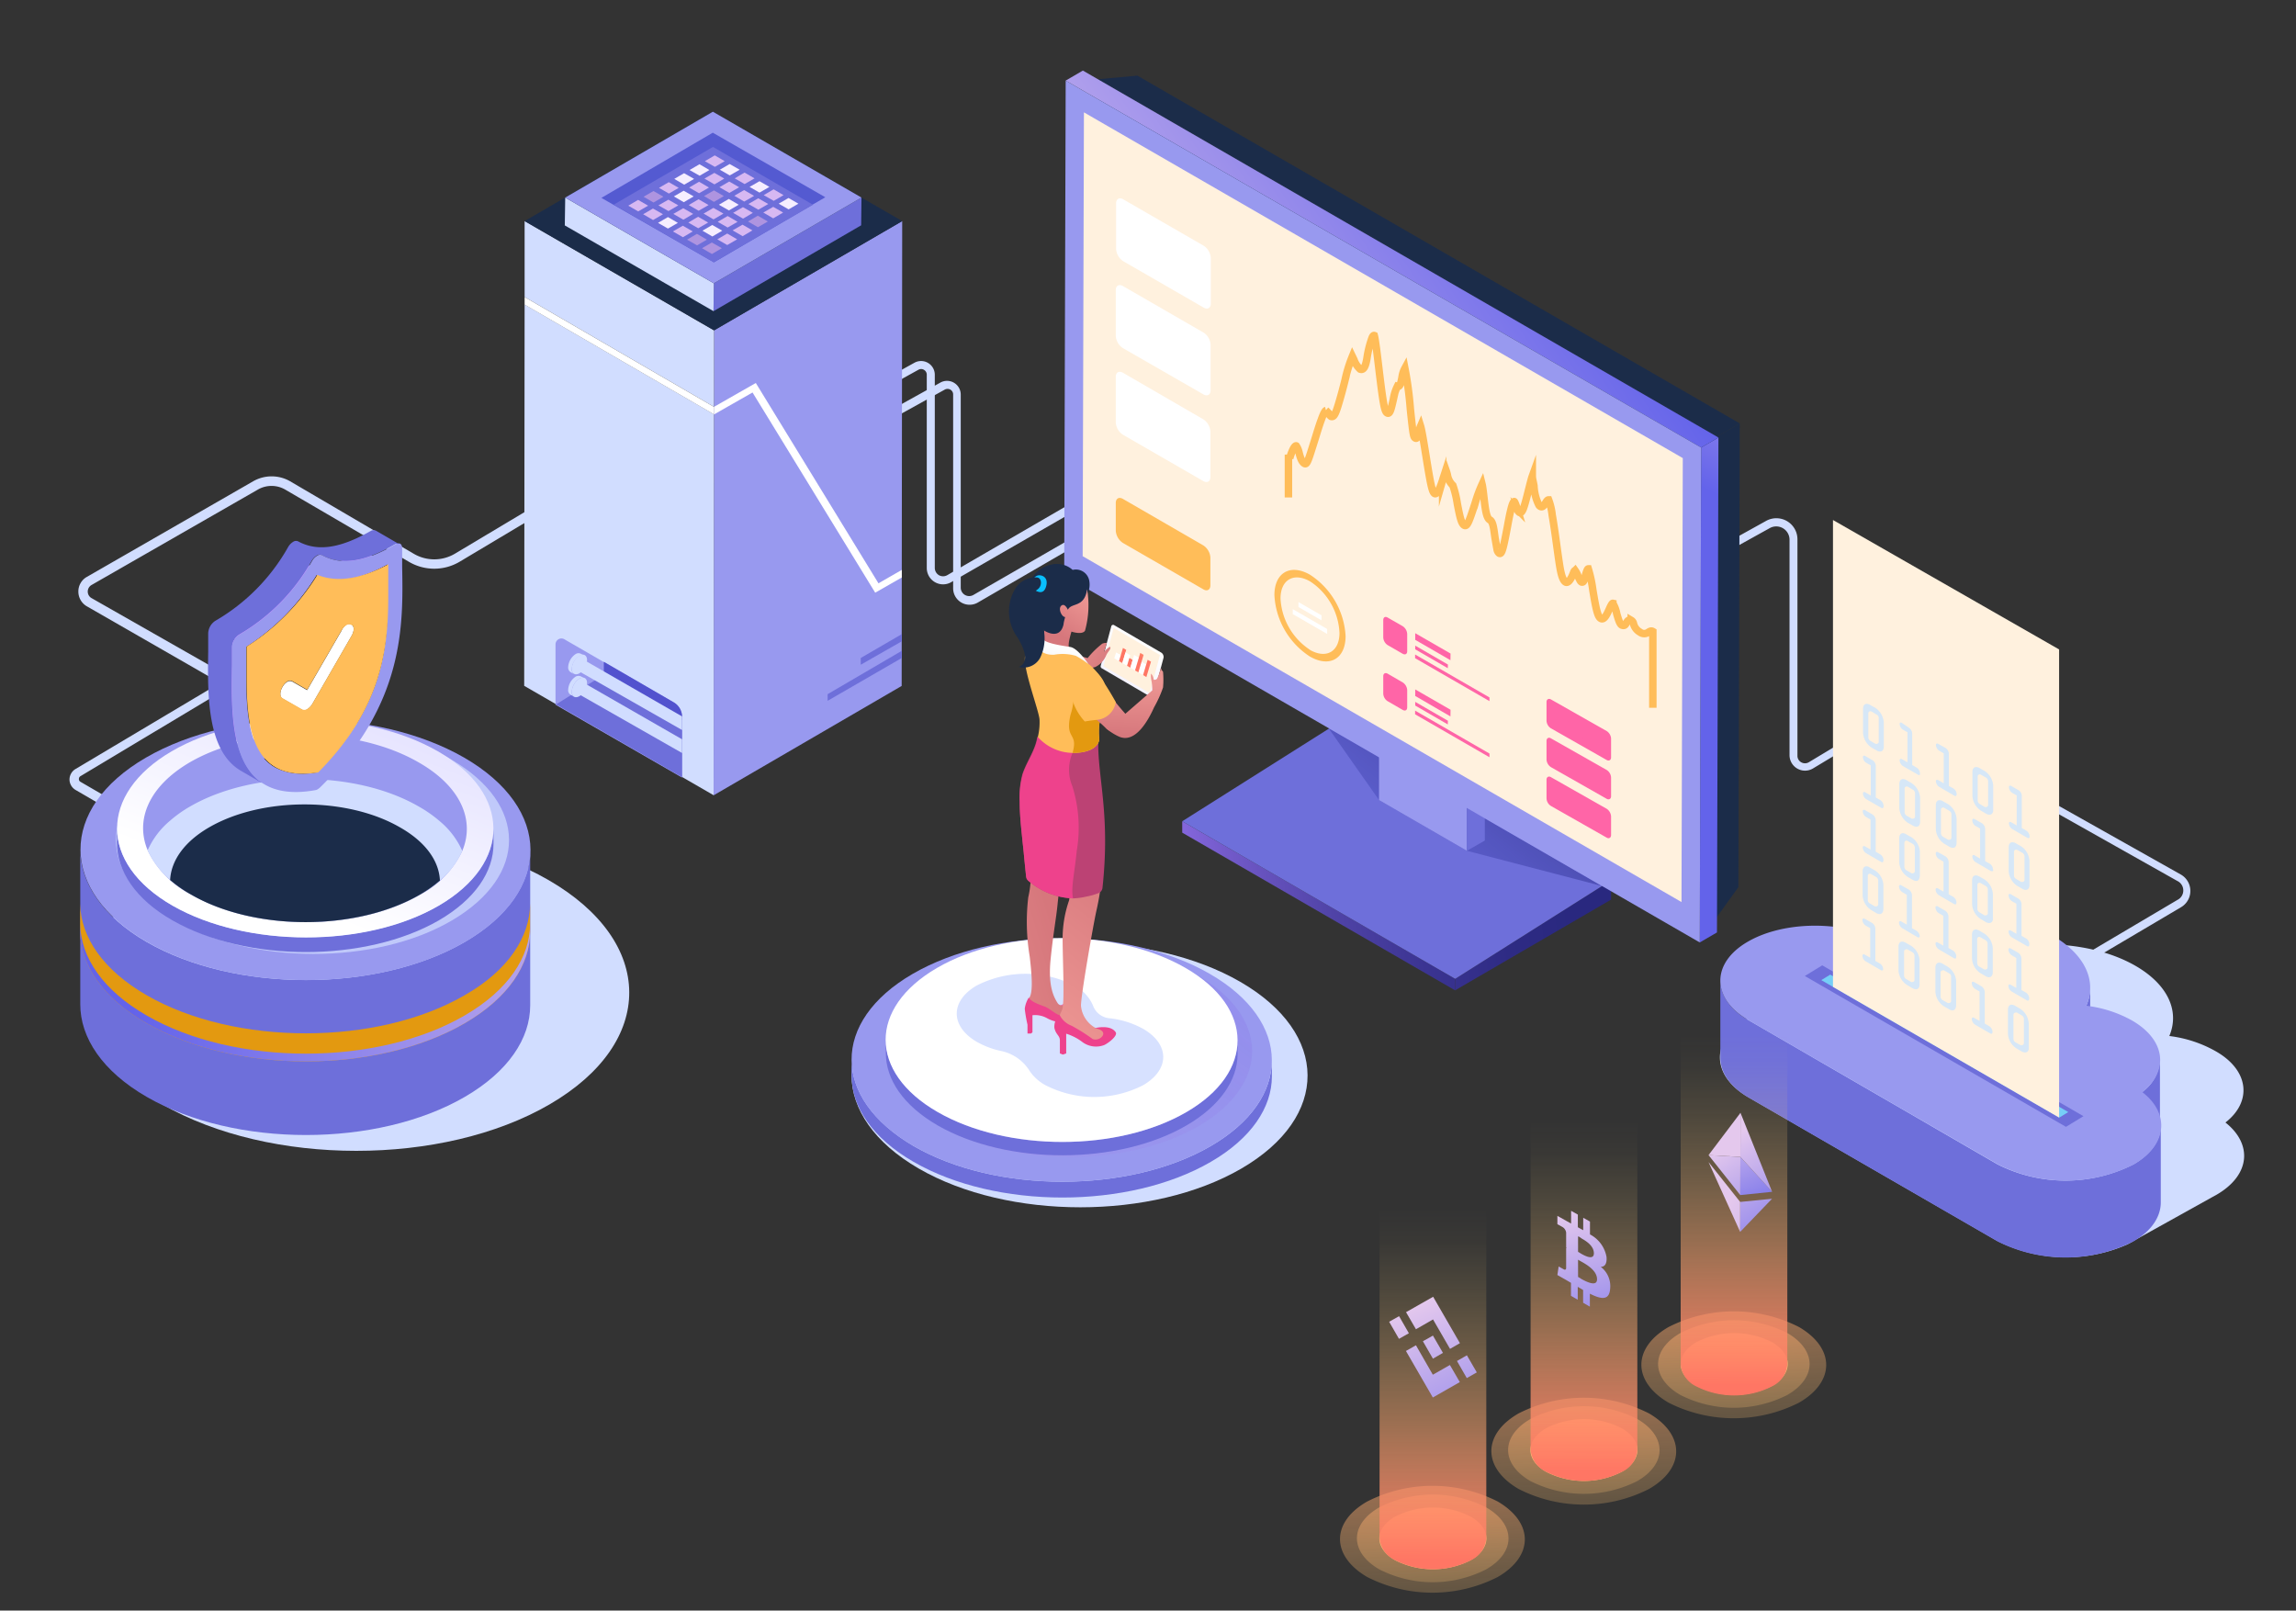 <svg xmlns="http://www.w3.org/2000/svg" xmlns:xlink="http://www.w3.org/1999/xlink" viewBox="0 0 217.69 152.69"><rect x="0" y="0" width="217.69" height="152.69" fill="#333333" stroke="none"/><defs><linearGradient id="linear-gradient" x1="149.66" y1="88.15" x2="107.54" y2="93.22" gradientUnits="userSpaceOnUse"><stop offset="0" stop-color="#29287f"/><stop offset="0.16" stop-color="#2e2b84"/><stop offset="0.35" stop-color="#3b3492"/><stop offset="0.55" stop-color="#5144a8"/><stop offset="0.75" stop-color="#7159c8"/><stop offset="0.96" stop-color="#9874f1"/><stop offset="1" stop-color="#a17afa"/></linearGradient><linearGradient id="linear-gradient-2" x1="149.04" y1="82.99" x2="106.92" y2="88.05" xlink:href="#linear-gradient"/><linearGradient id="linear-gradient-3" x1="148.29" y1="64.49" x2="124" y2="95.7" gradientUnits="userSpaceOnUse"><stop offset="0" stop-color="#0e0b47"/><stop offset="1" stop-color="#4d58ff" stop-opacity="0"/></linearGradient><linearGradient id="linear-gradient-4" x1="182.08" y1="27.8" x2="169.87" y2="50.71" gradientUnits="userSpaceOnUse"><stop offset="0" stop-color="#e4c8ed"/><stop offset="1" stop-color="#6363ea"/></linearGradient><linearGradient id="linear-gradient-5" x1="100.53" y1="46.09" x2="145.28" y2="15.45" xlink:href="#linear-gradient-4"/><linearGradient id="linear-gradient-6" x1="126.08" y1="65.94" x2="56.83" y2="160.13" gradientUnits="userSpaceOnUse"><stop offset="0" stop-color="#7d78eb"/><stop offset="0.03" stop-color="#7f79eb" stop-opacity="0.98"/><stop offset="0.71" stop-color="#b2a1ec" stop-opacity="0.28"/><stop offset="1" stop-color="#c7b1ec" stop-opacity="0"/></linearGradient><linearGradient id="linear-gradient-7" x1="72.87" y1="94.11" x2="12.52" y2="94.11" xlink:href="#linear-gradient-4"/><linearGradient id="linear-gradient-8" x1="38.5" y1="53.87" x2="26.35" y2="85.21" gradientUnits="userSpaceOnUse"><stop offset="0" stop-color="#d3cfff"/><stop offset="1" stop-color="#fff"/></linearGradient><linearGradient id="linear-gradient-9" x1="98.04" y1="74.76" x2="108.82" y2="60.78" xlink:href="#linear-gradient-8"/><linearGradient id="linear-gradient-10" x1="105.06" y1="64.07" x2="100.02" y2="60.46" gradientUnits="userSpaceOnUse"><stop offset="0" stop-color="#d6777c"/><stop offset="1" stop-color="#ec9592"/></linearGradient><linearGradient id="linear-gradient-11" x1="5252.4" y1="85.42" x2="5266.8" y2="89.51" gradientTransform="matrix(-1, 0, 0, 1, 5351.63, 0)" xlink:href="#linear-gradient-10"/><linearGradient id="linear-gradient-12" x1="5244.89" y1="81.64" x2="5254.98" y2="94.9" gradientTransform="matrix(-1, 0, 0, 1, 5351.63, 0)" xlink:href="#linear-gradient-10"/><linearGradient id="linear-gradient-13" x1="101.95" y1="65.66" x2="102.09" y2="65.66" gradientUnits="userSpaceOnUse"><stop offset="0" stop-color="#ff7664"/><stop offset="0.23" stop-color="#ff956b"/><stop offset="0.57" stop-color="#ffbb73"/><stop offset="0.83" stop-color="#ffd278"/><stop offset="1" stop-color="#ffdb7a"/></linearGradient><linearGradient id="linear-gradient-14" x1="5252.25" y1="59.46" x2="5249.94" y2="55.91" gradientTransform="matrix(-1, 0, 0, 1, 5351.63, 0)" xlink:href="#linear-gradient-10"/><linearGradient id="linear-gradient-15" x1="5251.38" y1="64.01" x2="5250.71" y2="61.26" gradientTransform="matrix(-1, 0, 0, 1, 5351.63, 0)" gradientUnits="userSpaceOnUse"><stop offset="0" stop-color="#dededf"/><stop offset="0.28" stop-color="#ededed"/><stop offset="0.66" stop-color="#fafafa"/><stop offset="1" stop-color="#fff"/></linearGradient><linearGradient id="linear-gradient-16" x1="104.11" y1="69.65" x2="104.46" y2="64.36" xlink:href="#linear-gradient-10"/><linearGradient id="linear-gradient-17" x1="107.42" y1="69.87" x2="107.76" y2="64.58" xlink:href="#linear-gradient-10"/><linearGradient id="linear-gradient-18" x1="168.61" y1="1376.44" x2="168.61" y2="1373.98" gradientTransform="matrix(0.87, 0.51, -0.29, 0.98, 360.68, -1372.83)" xlink:href="#linear-gradient-13"/><linearGradient id="linear-gradient-19" x1="169.49" y1="1376.13" x2="169.49" y2="1374.68" gradientTransform="matrix(0.87, 0.51, -0.29, 0.98, 360.68, -1372.83)" xlink:href="#linear-gradient-13"/><linearGradient id="linear-gradient-20" x1="171.24" y1="1376.56" x2="171.24" y2="1373.7" gradientTransform="matrix(0.87, 0.51, -0.29, 0.98, 360.68, -1372.83)" xlink:href="#linear-gradient-13"/><linearGradient id="linear-gradient-21" x1="170.36" y1="1376.68" x2="170.36" y2="1373.42" gradientTransform="matrix(0.87, 0.51, -0.29, 0.98, 360.68, -1372.83)" xlink:href="#linear-gradient-13"/><linearGradient id="linear-gradient-22" x1="134.97" y1="124.76" x2="136.68" y2="165.35" gradientUnits="userSpaceOnUse"><stop offset="0" stop-color="#ff7664"/><stop offset="0.19" stop-color="#ff8f6a" stop-opacity="0.75"/><stop offset="0.41" stop-color="#ffaa6f" stop-opacity="0.49"/><stop offset="0.6" stop-color="#ffbf74" stop-opacity="0.28"/><stop offset="0.77" stop-color="#ffce77" stop-opacity="0.13"/><stop offset="0.91" stop-color="#ffd879" stop-opacity="0.03"/><stop offset="1" stop-color="#ffdb7a" stop-opacity="0"/></linearGradient><linearGradient id="linear-gradient-23" x1="135.13" y1="128.5" x2="136.53" y2="161.77" xlink:href="#linear-gradient-22"/><linearGradient id="linear-gradient-24" x1="136.44" y1="132.32" x2="135.41" y2="156.37" xlink:href="#linear-gradient-13"/><linearGradient id="linear-gradient-25" x1="135.86" y1="147.81" x2="135.86" y2="114.66" xlink:href="#linear-gradient-22"/><linearGradient id="linear-gradient-26" x1="132.08" y1="124.63" x2="141.39" y2="144.7" xlink:href="#linear-gradient-4"/><linearGradient id="linear-gradient-27" x1="134.02" y1="123.73" x2="143.33" y2="143.8" xlink:href="#linear-gradient-4"/><linearGradient id="linear-gradient-28" x1="133.31" y1="124.06" x2="142.62" y2="144.13" xlink:href="#linear-gradient-4"/><linearGradient id="linear-gradient-29" x1="135.95" y1="122.84" x2="145.26" y2="142.9" xlink:href="#linear-gradient-4"/><linearGradient id="linear-gradient-30" x1="134.72" y1="123.41" x2="144.03" y2="143.47" xlink:href="#linear-gradient-4"/><linearGradient id="linear-gradient-31" x1="163.51" y1="108.23" x2="165.23" y2="148.81" xlink:href="#linear-gradient-22"/><linearGradient id="linear-gradient-32" x1="163.67" y1="111.96" x2="165.08" y2="145.23" xlink:href="#linear-gradient-22"/><linearGradient id="linear-gradient-33" x1="164.98" y1="115.78" x2="163.95" y2="139.84" xlink:href="#linear-gradient-13"/><linearGradient id="linear-gradient-34" x1="164.4" y1="131.27" x2="164.4" y2="98.13" xlink:href="#linear-gradient-22"/><linearGradient id="linear-gradient-35" x1="166.61" y1="109.12" x2="187.28" y2="119.88" xlink:href="#linear-gradient-4"/><linearGradient id="linear-gradient-36" x1="163.21" y1="105.65" x2="168.05" y2="116.65" xlink:href="#linear-gradient-4"/><linearGradient id="linear-gradient-37" x1="164.91" y1="107.44" x2="173.16" y2="120.01" xlink:href="#linear-gradient-4"/><linearGradient id="linear-gradient-38" x1="162.94" y1="108.74" x2="171.19" y2="121.31" xlink:href="#linear-gradient-4"/><linearGradient id="linear-gradient-39" x1="162.46" y1="109.06" x2="170.7" y2="121.62" xlink:href="#linear-gradient-4"/><linearGradient id="linear-gradient-40" x1="164.16" y1="113.83" x2="184.83" y2="124.59" xlink:href="#linear-gradient-4"/><linearGradient id="linear-gradient-41" x1="149.29" y1="116.39" x2="151" y2="156.97" xlink:href="#linear-gradient-22"/><linearGradient id="linear-gradient-42" x1="149.45" y1="120.12" x2="150.86" y2="153.39" xlink:href="#linear-gradient-22"/><linearGradient id="linear-gradient-43" x1="150.76" y1="123.94" x2="149.73" y2="148" xlink:href="#linear-gradient-13"/><linearGradient id="linear-gradient-44" x1="150.18" y1="139.43" x2="150.18" y2="106.28" xlink:href="#linear-gradient-22"/><linearGradient id="linear-gradient-45" x1="148.51" y1="114.78" x2="153.57" y2="132.32" xlink:href="#linear-gradient-4"/></defs><g style="isolation:isolate"><g id="Layer_1" data-name="Layer 1"><path d="M10.79,77l-3.61-2.1a1.16,1.16,0,0,1-.59-1,1.17,1.17,0,0,1,.58-1l13.25-7.89a.29.29,0,0,0,.15-.27.29.29,0,0,0-.15-.26L8.25,57.49a1.61,1.61,0,0,1-.82-1.4,1.58,1.58,0,0,1,.81-1.4L24,45.63a3.52,3.52,0,0,1,3.51,0l11.72,6.87a3.84,3.84,0,0,0,3.89,0l16.42-9.81.46.76L43.57,53.26a4.72,4.72,0,0,1-4.8,0L27.05,46.42a2.59,2.59,0,0,0-2.61,0L8.68,55.46a.72.72,0,0,0-.36.63.71.71,0,0,0,.37.62l12.17,6.93a1.2,1.2,0,0,1,.6,1,1.17,1.17,0,0,1-.58,1L7.62,73.59a.3.3,0,0,0-.14.26.29.29,0,0,0,.15.27l3.6,2.09Z" style="fill:#d1ddff"/><path d="M211,106.42c2.57-2,2.25-5-1-6.8a11.82,11.82,0,0,0-4.32-1.4c1-2.37-.14-4.88-3.2-6.65-4.73-2.73-12.39-2.73-17.18.05-3.54-1.45-8.57-1.31-11.73.53a4.9,4.9,0,0,0-2.5,2.94,12.44,12.44,0,0,0-5.4,1.48c-3.53,2.05-3.44,5.42.11,7.46l23.57,13.61a14.46,14.46,0,0,0,12.3.36h0l0,0c.19-.09.37-.19.55-.29l.29-.18,7.3-4.06h0l.33-.18C213.38,111.42,213.59,108.47,211,106.42Z" style="fill:#d1ddff"/><path d="M129.62,61,106.34,47.25a2.34,2.34,0,0,0-2.36,0L90.19,55.19a1.54,1.54,0,0,1-1.55,0,1.55,1.55,0,0,1-.77-1.35V35.53a.53.53,0,0,0-.27-.47.51.51,0,0,0-.53,0L81.9,37.92l-.37-.67,5.17-2.86a1.3,1.3,0,0,1,1.93,1.14V53.84a.81.81,0,0,0,.39.69.8.8,0,0,0,.79,0l13.79-8a3.1,3.1,0,0,1,3.13,0L130,60.35Z" style="fill:#d1ddff"/><path d="M132.13,62.88,108.85,49.13a2.34,2.34,0,0,0-2.36,0l-13.79,8a1.56,1.56,0,0,1-2.33-1.35V37.41a.52.52,0,0,0-.26-.47.55.55,0,0,0-.54,0l-5.16,2.86L84,39.13l5.16-2.86a1.3,1.3,0,0,1,1.93,1.14V55.72a.8.8,0,0,0,1.19.69l13.79-7.95a3.08,3.08,0,0,1,3.12,0l23.29,13.75Z" style="fill:#d1ddff"/><g style="isolation:isolate"><polygon points="85.54 20.96 85.5 53.72 85.5 54.75 85.49 65.03 67.66 75.4 67.69 39.29 67.69 38.26 67.7 31.32 85.54 20.96" style="fill:#9899ef"/><polygon points="67.48 39.15 67.69 39.28 67.66 75.39 49.7 65.02 49.74 28.87 67.48 39.15" style="fill:#d1ddff"/><polygon points="67.7 31.32 67.69 38.57 49.74 28.16 49.74 20.96 67.7 31.32" style="fill:#d1ddff"/><polygon points="85.54 20.96 67.7 31.32 49.74 20.96 67.58 10.59 85.54 20.96" style="fill:#1b2c49"/></g><g style="isolation:isolate"><polygon points="81.68 18.73 81.65 21.36 67.65 29.5 67.68 26.86 81.68 18.73" style="fill:#6e6fda"/><polygon points="67.68 26.86 67.65 29.5 53.55 21.37 53.59 18.73 67.68 26.86" style="fill:#d1ddff"/><polygon points="81.68 18.73 67.68 26.86 53.59 18.73 67.59 10.59 81.68 18.73" style="fill:#9899ef"/></g><polygon points="67.69 38.57 67.69 39.29 67.48 39.16 49.74 28.88 49.74 28.16 67.69 38.57" style="fill:#fff"/><polygon points="85.5 54.03 85.5 54.75 82.98 56.19 71.35 37.21 67.7 39.29 67.69 39.29 67.69 38.57 67.7 38.57 71.66 36.31 83.29 55.3 85.5 54.03" style="fill:#fff"/><path d="M64.67,68v5.72l-12-6.91V61.08a.56.56,0,0,1,.83-.48l3.7,2.14,6.61,3.83A1.59,1.59,0,0,1,64.67,68Z" style="fill:#9899ef"/><polygon points="64.67 68.23 64.67 73.68 52.72 66.78 57.25 63.97 64.67 68.23" style="fill:#6e6fda"/><path d="M64.67,68v.27L57.25,64V62.74l6.61,3.83A1.59,1.59,0,0,1,64.67,68Z" style="fill:#5252ce"/><g style="isolation:isolate"><path d="M54.59,64.14a.55.55,0,0,1,.52,0l.34.2a.5.5,0,0,0-.52,0,1.59,1.59,0,0,0-.72,1.25.49.49,0,0,0,.21.46l-.34-.2a.49.49,0,0,1-.21-.46A1.59,1.59,0,0,1,54.59,64.14Z" style="fill:#d1ddff"/><path d="M54.93,64.34a1.59,1.59,0,0,0-.72,1.25c0,.46.33.64.73.41a1.59,1.59,0,0,0,.72-1.25C55.66,64.29,55.33,64.11,54.93,64.34Z" style="fill:#d1ddff"/></g><path d="M54.93,64.69a.93.93,0,0,0-.41.72c0,.26.19.37.42.24a.92.92,0,0,0,.41-.72C55.35,64.67,55.16,64.56,54.93,64.69Z" style="fill:#d1ddff"/><polygon points="64.67 70.09 64.67 71.39 54.63 65.67 55.25 64.68 64.67 70.09" style="fill:#d1ddff"/><g style="isolation:isolate"><path d="M54.59,62a.5.5,0,0,1,.52,0l.34.19a.55.55,0,0,0-.52,0,1.59,1.59,0,0,0-.72,1.25.52.52,0,0,0,.21.47l-.34-.2a.52.52,0,0,1-.21-.47A1.59,1.59,0,0,1,54.59,62Z" style="fill:#d1ddff"/><path d="M54.93,62.16a1.59,1.59,0,0,0-.72,1.25c0,.46.33.65.73.42a1.61,1.61,0,0,0,.72-1.25C55.66,62.12,55.33,61.93,54.93,62.16Z" style="fill:#d1ddff"/></g><path d="M54.93,62.52a.9.9,0,0,0-.41.71c0,.27.19.37.42.24a.9.9,0,0,0,.41-.71C55.35,62.49,55.16,62.39,54.93,62.52Z" style="fill:#d1ddff"/><polygon points="64.67 67.92 64.67 69.21 54.63 63.49 55.25 62.5 64.67 67.92" style="fill:#d1ddff"/><polygon points="85.5 61.7 78.47 65.81 78.47 66.44 85.5 62.38 85.5 61.7" style="fill:#6e6fda"/><polygon points="85.5 60.12 81.61 62.38 81.61 63.02 85.5 60.8 85.5 60.12" style="fill:#6e6fda"/><polygon points="78.25 18.7 77.08 19.38 67.69 24.87 58.19 19.43 57.02 18.76 67.58 12.58 78.25 18.7" style="fill:#545ad1"/><polygon points="77.08 19.41 67.67 24.87 58.19 19.4 67.6 13.93 77.08 19.41" style="fill:#6e6fda"/><g style="mix-blend-mode:screen"><g style="isolation:isolate"><polygon points="64.35 17.81 63.42 18.35 62.48 17.81 63.41 17.27 64.35 17.81" style="fill:#d7b8f2"/><polygon points="65.77 18.62 64.83 19.17 63.89 18.62 64.82 18.08 65.77 18.62" style="fill:#f6eeff"/><polygon points="62.9 18.65 61.96 19.2 61.02 18.65 61.96 18.11 62.9 18.65" style="fill:#ae94e0"/><polygon points="64.31 19.47 63.38 20.01 62.43 19.47 63.37 18.93 64.31 19.47" style="fill:#d7b8f2"/><polygon points="61.45 19.5 60.51 20.04 59.57 19.5 60.5 18.95 61.45 19.5" style="fill:#d7b8f2"/><polygon points="62.86 20.31 61.92 20.86 60.98 20.31 61.91 19.77 62.86 20.31" style="fill:#d7b8f2"/></g><polygon points="67.18 19.44 66.24 19.98 65.3 19.44 66.23 18.89 67.18 19.44" style="fill:#d7b8f2"/><g style="isolation:isolate"><polygon points="71.54 16.91 70.6 17.45 69.66 16.91 70.59 16.36 71.54 16.91" style="fill:#d7b8f2"/><polygon points="72.95 17.72 72.01 18.26 71.07 17.72 72.01 17.18 72.95 17.72" style="fill:#f6eeff"/><polygon points="70.08 17.75 69.15 18.29 68.21 17.75 69.14 17.21 70.08 17.75" style="fill:#d7b8f2"/><polygon points="74.29 18.5 73.36 19.04 72.41 18.5 73.35 17.95 74.29 18.5" style="fill:#d7b8f2"/><polygon points="71.5 18.57 70.56 19.11 69.62 18.56 70.55 18.02 71.5 18.57" style="fill:#d7b8f2"/><polygon points="75.7 19.31 74.77 19.85 73.83 19.31 74.76 18.77 75.7 19.31" style="fill:#f6eeff"/><polygon points="72.84 19.34 71.9 19.88 70.96 19.34 71.89 18.8 72.84 19.34" style="fill:#d7b8f2"/><polygon points="70.04 19.41 69.11 19.95 68.16 19.41 69.1 18.86 70.04 19.41" style="fill:#f6eeff"/><polygon points="74.25 20.15 73.31 20.7 72.37 20.15 73.31 19.61 74.25 20.15" style="fill:#d7b8f2"/><polygon points="71.38 20.18 70.45 20.73 69.51 20.18 70.44 19.64 71.38 20.18" style="fill:#d7b8f2"/><polygon points="68.59 20.25 67.65 20.8 66.71 20.25 67.64 19.71 68.59 20.25" style="fill:#d7b8f2"/><polygon points="72.8 21 71.86 21.54 70.92 21 71.85 20.45 72.8 21" style="fill:#ae94e0"/><polygon points="69.93 21.03 68.99 21.57 68.05 21.03 68.99 20.48 69.93 21.03" style="fill:#d7b8f2"/><polygon points="71.34 21.84 70.41 22.39 69.46 21.84 70.4 21.3 71.34 21.84" style="fill:#d7b8f2"/></g><polygon points="70.13 16.09 69.19 16.63 68.25 16.09 69.18 15.55 70.13 16.09" style="fill:#f6eeff"/><polygon points="68.67 16.93 67.74 17.48 66.79 16.93 67.73 16.39 68.67 16.93" style="fill:#d7b8f2"/><polygon points="68.63 18.59 67.69 19.14 66.75 18.59 67.69 18.05 68.63 18.59" style="fill:#ae94e0"/><polygon points="67.22 17.78 66.28 18.32 65.34 17.78 66.28 17.23 67.22 17.78" style="fill:#d7b8f2"/><polygon points="65.81 16.96 64.87 17.51 63.93 16.96 64.86 16.42 65.81 16.96" style="fill:#f6eeff"/><polygon points="67.26 16.12 66.33 16.66 65.38 16.12 66.32 15.57 67.26 16.12" style="fill:#f6eeff"/><polygon points="68.71 15.28 67.78 15.82 66.83 15.28 67.77 14.73 68.71 15.28" style="fill:#d7b8f2"/><polygon points="65.68 21.94 64.75 22.49 63.8 21.94 64.74 21.4 65.68 21.94" style="fill:#d7b8f2"/><polygon points="64.27 21.13 63.33 21.67 62.39 21.13 63.33 20.58 64.27 21.13" style="fill:#f6eeff"/><polygon points="68.44 23.53 67.5 24.08 66.56 23.53 67.49 22.99 68.44 23.53" style="fill:#ae94e0"/><polygon points="67.02 22.72 66.09 23.26 65.14 22.72 66.08 22.17 67.02 22.72" style="fill:#ae94e0"/><polygon points="69.89 22.69 68.95 23.23 68.01 22.69 68.95 22.14 69.89 22.69" style="fill:#d7b8f2"/><polygon points="68.48 21.87 67.54 22.42 66.6 21.87 67.53 21.33 68.48 21.87" style="fill:#f6eeff"/><polygon points="67.14 21.1 66.2 21.64 65.26 21.1 66.19 20.55 67.14 21.1" style="fill:#d7b8f2"/><polygon points="65.72 20.28 64.79 20.83 63.84 20.28 64.78 19.74 65.72 20.28" style="fill:#d7b8f2"/></g><path d="M187.88,97.18l-.38-.66,18.94-11.2a1,1,0,0,0,0-1.8L180.66,69a2.36,2.36,0,0,0-2.37,0l-6.39,3.85a1.47,1.47,0,0,1-2.23-1.26V51.18a1.26,1.26,0,0,0-1.88-1.11l-10.13,5.62-.37-.67,10.13-5.62a2,2,0,0,1,3,1.78V71.65a.7.7,0,0,0,.36.62.72.72,0,0,0,.71,0l6.39-3.85a3.1,3.1,0,0,1,3.13,0l25.76,14.49a1.79,1.79,0,0,1,0,3.11Z" style="fill:#d1ddff"/><g style="isolation:isolate"><polygon points="152.75 83.46 152.75 85.29 137.96 93.89 137.97 92.8 152.75 83.46" style="fill:url(#linear-gradient)"/><polygon points="137.97 92.8 137.96 93.89 112.09 78.94 112.09 77.86 137.97 92.8" style="fill:url(#linear-gradient-2)"/><polygon points="152.75 83.46 137.97 92.8 112.09 77.86 126.88 68.52 152.75 83.46" style="fill:#6e6fda"/></g><polygon points="151.89 84 139.08 80.66 130.75 75.85 125.96 69.03 151.89 84" style="mix-blend-mode:multiply;opacity:0.63;fill:url(#linear-gradient-3)"/><polygon points="127.95 58.37 130.75 67.87 139.08 72.68 136.21 63.08 127.95 58.37" style="fill:#c55f70"/><polygon points="139.08 80.66 130.75 75.85 130.75 67.87 139.08 72.68 139.08 80.66" style="fill:#9899ef"/><polygon points="139.08 80.66 140.78 79.69 140.78 72.98 138.41 63.35 136.21 63.08 139.08 72.68 139.08 80.66" style="fill:#6e6fda"/><g style="isolation:isolate"><polygon points="162.8 41.39 164.95 40.14 164.82 84.11 162.67 87.09 162.8 41.39" style="fill:#1b2c49"/><polygon points="104.12 7.51 107.84 7.17 164.95 40.14 162.8 41.39 104.12 7.51" style="fill:#1b2c49"/><polygon points="162.8 41.39 162.67 87.09 103.99 53.21 104.12 7.51 162.8 41.39" style="fill:#1b2c49"/></g><g style="isolation:isolate"><polygon points="161.29 42.43 162.93 41.48 162.79 88.4 161.16 89.35 161.29 42.43" style="fill:url(#linear-gradient-4)"/><polygon points="101.04 7.64 102.67 6.69 162.93 41.48 161.29 42.43 101.04 7.64" style="fill:url(#linear-gradient-5)"/><polygon points="161.29 42.43 161.16 89.35 100.9 54.56 101.04 7.64 161.29 42.43" style="fill:#9899ef"/><polygon points="159.55 43.43 159.43 84.48 159.43 85.52 102.65 52.73 102.77 10.65 103.65 11.16 159.55 43.43" style="fill:#fff1de"/></g><g style="isolation:isolate"><path d="M122.16,47.16V43.45c.06,0,.11,0,.12,0a5.27,5.27,0,0,1,.24-.68c.24-.57.38-.5.38-.5a1.83,1.83,0,0,1,.27.66c.11.41.23.83.49,1s.36-.21,1-2.24c.21-.68.42-1.38.62-1.91.27-.76.4-.85.44-.86a.78.78,0,0,1,.23.27.89.89,0,0,0,.25.29c.25.07.4-.12.74-1.28.22-.73.42-1.49.59-2.17a13.16,13.16,0,0,1,.69-2.24l.15.31a2.2,2.2,0,0,0,.59.9c.32.11.5-.21.64-1a9.68,9.68,0,0,1,.5-2c.08-.18.15-.21.2-.19.1.35.28,1.81.42,3,.42,3.51.55,4.2.8,4.34s.36-.27.59-1.3a4.16,4.16,0,0,1,.38-1.22c.25.08.34-.34.44-.87a2.41,2.41,0,0,1,.27-.84,33.76,33.76,0,0,1,.52,3.86c.26,2.49.3,2.65.47,2.75s.25-.16.34-.57a2.4,2.4,0,0,1,.16-.55c.12.39.33,1.68.5,2.74.42,2.61.57,3.4.79,3.61s.5-.32.8-1.25a6.77,6.77,0,0,1,.33-.9,4,4,0,0,1,.12.41,1.78,1.78,0,0,0,.52,1,9.55,9.55,0,0,1,.42,1.72c.24,1.25.38,1.9.66,2.06s.47-.36,1.06-2.19a12.43,12.43,0,0,1,.63-1.69c.06.24.12.77.17,1.19.14,1.22.24,2,.57,2.18s.38,1,.5,1.77c.06.32.11.65.18,1a.57.57,0,0,0,.2.39c.24.13.37-.31.8-2.61.1-.55.2-1.07.29-1.43.2-.87.33-.86.34-.86s.1.1.29.73a.54.54,0,0,0,.2.3c.27.13.44-.4.88-2.18.12-.47.25-1,.34-1.25,0,.22.11.61.16.91a4.52,4.52,0,0,0,.47,1.83.36.36,0,0,0,.13.12c.22.12.36-.11.48-.3s.2-.32.31-.32a6,6,0,0,1,.34,1.45c.14.8.28,1.78.41,2.73s.23,1.67.33,2.26c.14.79.3,1.21.52,1.35s.51-.21.76-.88c.08-.23.15-.21.15-.21a2.23,2.23,0,0,1,.28.54,3.94,3.94,0,0,0,.2.41.36.36,0,0,0,.13.14c.19.06.25-.14.35-.55a4.53,4.53,0,0,1,.17-.55c.06-.13.1-.15.12-.15a12.43,12.43,0,0,1,.43,2c.29,1.75.45,2.53.75,2.7s.54-.29.77-.79c.11-.25.29-.66.38-.64a3.06,3.06,0,0,1,.37,1c.16.53.29,1,.5,1.07s.3,0,.41-.21.27-.36.46-.25a.46.46,0,0,1,.22.33,1.27,1.27,0,0,0,.61.79.66.66,0,0,0,.81,0c.15-.09.26-.15.41-.06V67.1" style="fill:none;stroke:#ffbd59;stroke-miterlimit:10;stroke-width:0.709px"/></g><g style="mix-blend-mode:screen"><path d="M114.11,31.53a1.47,1.47,0,0,1,.67,1.16V37c0,.43-.31.6-.68.39L106.46,33a1.49,1.49,0,0,1-.67-1.16V27.51c0-.43.3-.6.68-.39Z" style="fill:#fff"/><path d="M114.13,23.3a1.5,1.5,0,0,1,.67,1.17v4.31c0,.42-.31.6-.68.38l-7.63-4.4a1.5,1.5,0,0,1-.67-1.17V19.28c0-.42.31-.6.68-.38Z" style="fill:#fff"/><path d="M114.08,39.75a1.47,1.47,0,0,1,.68,1.16l0,4.31c0,.43-.3.6-.67.39l-7.63-4.4a1.5,1.5,0,0,1-.67-1.17V35.73c0-.43.3-.6.68-.39Z" style="fill:#fff"/></g><path d="M114.08,51.7a1.49,1.49,0,0,1,.68,1.17l0,2.62c0,.42-.3.6-.67.38l-7.63-4.4a1.5,1.5,0,0,1-.67-1.17V47.69c0-.43.3-.61.68-.39Z" style="fill:#ffbd59"/><g style="isolation:isolate"><path d="M124.21,54.49c-1.86-1.07-3.38-.21-3.38,1.93a7.39,7.39,0,0,0,3.36,5.82c1.87,1.08,3.38.22,3.39-1.92A7.42,7.42,0,0,0,124.21,54.49Zm0,7.12a6.19,6.19,0,0,1-2.8-4.87c0-1.79,1.27-2.51,2.82-1.61A6.17,6.17,0,0,1,127,60C127,61.78,125.75,62.5,124.19,61.61Z" style="fill:#ffbd59"/><polygon points="125.83 59.63 125.83 60.1 122.57 58.22 122.57 57.75 125.83 59.63" style="fill:#fff"/><polygon points="125.3 58.34 125.29 58.81 123.11 57.55 123.11 57.08 125.3 58.34" style="fill:#fff"/></g><g style="isolation:isolate"><polygon points="137.28 63 137.27 63.35 134.18 61.56 134.18 61.21 137.28 63" style="fill:#ff65a7"/><polygon points="137.53 61.96 137.52 62.59 134.18 60.66 134.18 60.03 137.53 61.96" style="fill:#ff65a7"/><polygon points="141.22 66.12 141.22 66.47 134.17 62.4 134.17 62.05 141.22 66.12" style="fill:#ff65a7"/></g><polygon points="141.22 71.44 141.22 71.79 134.17 67.72 134.17 67.37 141.22 71.44" style="fill:#ff65a7"/><polygon points="137.28 68.33 137.27 68.68 134.18 66.89 134.18 66.54 137.28 68.33" style="fill:#ff65a7"/><polygon points="137.53 67.29 137.52 67.92 134.18 65.98 134.18 65.36 137.53 67.29" style="fill:#ff65a7"/><path d="M133,59.37a.94.94,0,0,1,.42.73v1.64c0,.27-.19.37-.43.24l-1.42-.82a.92.92,0,0,1-.42-.73V58.79c0-.27.19-.38.42-.24Z" style="fill:#ff65a7"/><path d="M133,64.7a.93.93,0,0,1,.42.72v1.64c0,.27-.19.38-.43.24l-1.42-.82a.9.9,0,0,1-.42-.73V64.11c0-.26.19-.37.42-.24Z" style="fill:#ff65a7"/><path d="M152.34,69.31l-5.29-3c-.23-.13-.42,0-.42.24v1.77a.9.9,0,0,0,.42.73l5.28,3c.23.13.42,0,.42-.24V70A.92.92,0,0,0,152.34,69.31Z" style="fill:#ff65a7;mix-blend-mode:multiply"/><polygon points="149.98 68.8 149.98 69.13 147.39 67.64 147.39 67.31 149.98 68.8" style="fill:#ff65a7"/><polygon points="151.86 70.65 151.86 70.98 147.39 68.4 147.39 68.07 151.86 70.65" style="fill:#ff65a7"/><path d="M152.34,73,147.05,70c-.23-.14-.42,0-.42.24V72a.92.92,0,0,0,.42.73l5.28,3c.23.13.42,0,.42-.24V73.73A.9.9,0,0,0,152.34,73Z" style="fill:#ff65a7;mix-blend-mode:multiply"/><polygon points="149.98 72.5 149.98 72.83 147.39 71.33 147.39 71 149.98 72.5" style="fill:#ff65a7"/><polygon points="151.86 74.35 151.86 74.67 147.39 72.09 147.39 71.77 151.86 74.35" style="fill:#ff65a7"/><path d="M152.34,76.68l-5.29-3c-.23-.14-.42,0-.42.23v1.78a.89.89,0,0,0,.42.72l5.28,3c.23.14.42,0,.42-.24V77.41A.93.93,0,0,0,152.34,76.68Z" style="fill:#ff65a7;mix-blend-mode:multiply"/><polygon points="149.98 76.18 149.98 76.51 147.39 75.01 147.39 74.68 149.98 76.18" style="fill:#ff65a7"/><polygon points="151.86 78.03 151.86 78.35 147.39 75.77 147.39 75.44 151.86 78.03" style="fill:#ff65a7"/><g style="isolation:isolate"><path d="M198.18,93.66a4.48,4.48,0,0,1-.37,1.69v5.33a4.25,4.25,0,0,0,.36-1.69Z" style="fill:#6e6fda"/><path d="M204.79,105.82l0-5.34a4,4,0,0,1-1.72,3.07l0,5.33A4,4,0,0,0,204.79,105.82Z" style="fill:#6e6fda"/><path d="M202.28,110.39a14.28,14.28,0,0,1-12.89,0L165.82,96.74c-1.8-1-2.71-2.42-2.71-3.8v7.33c0,1.38.9,2.76,2.7,3.8l23.58,13.62a14.34,14.34,0,0,0,12.89,0c1.73-1,2.58-2.34,2.59-3.67v-7.33C204.87,108.06,204,109.39,202.28,110.39Z" style="fill:#6e6fda"/><path d="M194.61,88.7c3.06,1.77,4.23,4.28,3.2,6.65a11.75,11.75,0,0,1,4.32,1.39c3.21,1.85,3.53,4.75,1,6.81,2.6,2,2.38,5-.81,6.84a14.28,14.28,0,0,1-12.89,0L165.82,96.74c-3.55-2-3.64-5.42-.11-7.46,3.16-1.84,8.18-2,11.73-.53C182.22,86,189.89,86,194.61,88.7Z" style="fill:#9899ef"/><path d="M195.92,110.64a12,12,0,0,1-5.89-1.39L166.45,95.64c-1.31-.76-2.07-1.74-2.07-2.69a3.3,3.3,0,0,1,2-2.58A11.84,11.84,0,0,1,172.07,89a13.21,13.21,0,0,1,4.88.89l.58.24.54-.31a16.21,16.21,0,0,1,8-1.92A16,16,0,0,1,194,89.8c1.17.67,3.76,2.51,2.67,5L196,96.38l1.66.22a10.63,10.63,0,0,1,3.86,1.24,3.49,3.49,0,0,1,2,2.5,2.76,2.76,0,0,1-1.23,2.22l-1.25,1,1.25,1a2.85,2.85,0,0,1,1.3,2.31,3.41,3.41,0,0,1-1.95,2.45A11.7,11.7,0,0,1,195.92,110.64Z" style="fill:#9899ef"/></g><g style="mix-blend-mode:screen"><polygon points="197.54 105.82 195.88 106.83 171.12 92.53 172.77 91.52 197.54 105.82" style="fill:#6e6fda"/></g><g style="mix-blend-mode:multiply"><polygon points="196.1 105.43 195.25 105.95 172.68 92.92 173.53 92.4 196.1 105.43" style="fill:#76cef7"/></g><polygon points="195.23 61.57 173.79 49.3 173.79 93.56 195.23 105.95 195.23 61.57" style="fill:#fff1de;mix-blend-mode:screen"/><g style="mix-blend-mode:multiply"><path d="M181.94,88.87a.17.17,0,0,1-.1,0L180.36,88a.67.67,0,0,1-.31-.53s0-.13.08-.13a.16.16,0,0,1,.1,0l.56.32V84.83l-.43-.25a.69.69,0,0,1-.31-.53s0-.14.08-.14a.19.19,0,0,1,.1,0l.74.42a.69.69,0,0,1,.31.53V88l.44.25a.69.69,0,0,1,.3.53C182,88.79,182,88.87,181.94,88.87Z" style="fill:#d6e7f7"/><path d="M181.68,83.52a.78.78,0,0,1-.32-.1l-.49-.29a1.77,1.77,0,0,1-.8-1.38V79.48c0-.3.13-.49.35-.49a.62.62,0,0,1,.32.11l.5.28a1.76,1.76,0,0,1,.79,1.38V83C182,83.34,181.9,83.52,181.68,83.52Zm-.92-3.83a.21.21,0,0,0-.2.22v2.27a.41.41,0,0,0,.18.32l.5.29a.27.27,0,0,0,.12,0,.2.2,0,0,0,.19-.21V80.34a.4.4,0,0,0-.19-.33l-.49-.28A.28.28,0,0,0,180.76,79.69Z" style="fill:#d6e7f7"/><path d="M178.47,92a.17.17,0,0,1-.1,0l-1.48-.86a.67.67,0,0,1-.31-.53s0-.13.08-.13a.17.17,0,0,1,.1,0l.56.32V88l-.43-.25a.69.69,0,0,1-.31-.53s0-.14.08-.14l.1,0,.74.42a.69.69,0,0,1,.31.53V91.1l.43.25a.66.66,0,0,1,.31.53C178.55,91.93,178.54,92,178.47,92Z" style="fill:#d6e7f7"/><path d="M178.21,86.66a.74.74,0,0,1-.32-.1l-.49-.29a1.77,1.77,0,0,1-.8-1.38V82.62c0-.3.14-.49.36-.49a.65.65,0,0,1,.32.11l.49.28a1.77,1.77,0,0,1,.8,1.38v2.27C178.57,86.48,178.43,86.66,178.21,86.66Zm-.92-3.83a.2.2,0,0,0-.2.22v2.27a.36.36,0,0,0,.18.32l.5.29a.2.2,0,0,0,.11,0,.2.2,0,0,0,.2-.21V83.48a.4.4,0,0,0-.19-.33l-.49-.28A.28.28,0,0,0,177.29,82.83Z" style="fill:#d6e7f7"/><path d="M178.5,81.74l-.1,0-1.48-.86a.67.67,0,0,1-.31-.53s0-.13.08-.13a.17.17,0,0,1,.1,0l.56.32V77.7l-.43-.25a.69.69,0,0,1-.31-.53s0-.14.08-.14l.1,0,.74.43a.69.69,0,0,1,.31.53v3l.43.26a.66.66,0,0,1,.31.53S178.57,81.74,178.5,81.74Z" style="fill:#d6e7f7"/><path d="M188.84,98l-.1,0-1.48-.86a.69.69,0,0,1-.31-.53s0-.14.08-.14a.22.22,0,0,1,.1,0l.56.32V94l-.43-.25a.69.69,0,0,1-.31-.53c0-.06,0-.14.08-.14l.1,0,.74.43a.69.69,0,0,1,.31.53v3l.43.25a.69.69,0,0,1,.31.53S188.91,98,188.84,98Z" style="fill:#d6e7f7"/><path d="M188.58,92.65a.65.65,0,0,1-.32-.11l-.49-.28a1.77,1.77,0,0,1-.8-1.38V88.61c0-.31.14-.49.36-.49a.74.74,0,0,1,.32.1l.49.29a1.77,1.77,0,0,1,.8,1.38v2.27C188.94,92.46,188.8,92.65,188.58,92.65Zm-.92-3.83a.2.2,0,0,0-.2.21V91.3a.41.41,0,0,0,.18.33l.5.28a.15.15,0,0,0,.11,0h0a.2.2,0,0,0,.2-.22V89.46a.39.39,0,0,0-.19-.32l-.49-.28A.19.19,0,0,0,187.66,88.82Z" style="fill:#d6e7f7"/><path d="M188.6,87.51a.65.65,0,0,1-.33-.1l-.49-.29a1.8,1.8,0,0,1-.8-1.38V83.47c0-.3.13-.48.35-.48a.65.65,0,0,1,.33.1l.49.28a1.81,1.81,0,0,1,.8,1.38V87C189,87.33,188.82,87.51,188.6,87.51Zm-.93-3.82a.2.2,0,0,0-.19.21v2.27a.39.39,0,0,0,.19.32l.49.29a.27.27,0,0,0,.12,0h0a.2.2,0,0,0,.19-.21V84.33a.41.41,0,0,0-.19-.33l-.49-.28A.27.27,0,0,0,187.67,83.69Z" style="fill:#d6e7f7"/><path d="M185.44,75.46a.17.17,0,0,1-.1,0l-1.48-.86a.67.67,0,0,1-.31-.53c0-.05,0-.13.08-.13a.2.2,0,0,1,.11,0l.55.32V71.42l-.43-.25a.69.69,0,0,1-.31-.53s0-.14.08-.14a.19.19,0,0,1,.1,0l.75.42a.71.71,0,0,1,.3.53v3.06l.44.25a.68.68,0,0,1,.3.53S185.51,75.46,185.44,75.46Z" style="fill:#d6e7f7"/><path d="M185.16,80.38a.77.77,0,0,1-.33-.1l-.49-.29a1.77,1.77,0,0,1-.8-1.38V76.34c0-.3.13-.48.35-.48a.6.6,0,0,1,.32.1l.5.28a1.81,1.81,0,0,1,.8,1.38v2.27C185.51,80.2,185.38,80.38,185.16,80.38Zm-.93-3.83a.21.21,0,0,0-.2.22V79a.41.41,0,0,0,.18.32l.5.29a.27.27,0,0,0,.12,0h0a.19.19,0,0,0,.19-.21V77.2a.4.4,0,0,0-.19-.33l-.49-.28A.28.28,0,0,0,184.23,76.55Z" style="fill:#d6e7f7"/><path d="M185.11,95.79a.65.65,0,0,1-.32-.11l-.49-.28a1.77,1.77,0,0,1-.8-1.38V91.75c0-.31.14-.49.36-.49a.74.74,0,0,1,.32.1l.49.29a1.77,1.77,0,0,1,.8,1.38V95.3C185.46,95.6,185.33,95.79,185.11,95.79ZM184.19,92a.2.2,0,0,0-.2.21v2.27a.4.4,0,0,0,.19.33l.49.28a.19.19,0,0,0,.12,0,.2.2,0,0,0,.2-.22V92.6a.36.36,0,0,0-.18-.32l-.5-.29A.2.2,0,0,0,184.19,92Z" style="fill:#d6e7f7"/><path d="M185.4,90.87a.22.22,0,0,1-.1,0L183.82,90a.69.69,0,0,1-.31-.53s0-.14.08-.14a.22.22,0,0,1,.1,0l.56.32V86.82l-.43-.25a.66.66,0,0,1-.31-.53c0-.05,0-.13.08-.13a.17.17,0,0,1,.1,0l.74.43a.69.69,0,0,1,.31.53v3l.43.25a.69.69,0,0,1,.31.53S185.47,90.87,185.4,90.87Z" style="fill:#d6e7f7"/><path d="M185.41,85.73a.17.17,0,0,1-.1,0l-1.48-.86a.67.67,0,0,1-.31-.53s0-.13.08-.13a.2.2,0,0,1,.11,0l.56.32V81.69l-.43-.25a.69.69,0,0,1-.31-.53s0-.14.08-.14a.24.24,0,0,1,.11,0l.74.42a.71.71,0,0,1,.3.53v3.06l.44.25a.69.69,0,0,1,.3.53C185.49,85.65,185.48,85.73,185.41,85.73Z" style="fill:#d6e7f7"/><path d="M182,73.47a.24.24,0,0,1-.11,0l-1.48-.85a.71.71,0,0,1-.3-.53s0-.14.08-.14l.1,0,.56.32V69.42l-.44-.25a.69.69,0,0,1-.3-.53s0-.13.07-.13a.18.18,0,0,1,.11,0L181,69a.69.69,0,0,1,.3.53v3l.43.25a.69.69,0,0,1,.31.53S182.05,73.47,182,73.47Z" style="fill:#d6e7f7"/><path d="M181.7,78.38a.6.6,0,0,1-.32-.1l-.5-.28a1.82,1.82,0,0,1-.8-1.39V74.35c0-.31.13-.49.35-.49a.65.65,0,0,1,.33.1l.49.29a1.8,1.8,0,0,1,.8,1.38V77.9C182.05,78.2,181.92,78.38,181.7,78.38Zm-.93-3.82a.2.2,0,0,0-.19.21V77a.42.42,0,0,0,.19.33l.49.28a.27.27,0,0,0,.12,0,.19.19,0,0,0,.19-.21V75.2a.41.41,0,0,0-.18-.32l-.5-.29A.27.27,0,0,0,180.77,74.56Z" style="fill:#d6e7f7"/><path d="M178.52,76.61a.24.24,0,0,1-.11,0l-1.48-.85a.68.68,0,0,1-.3-.53s0-.14.07-.14l.11,0,.56.33V72.56l-.44-.25a.64.64,0,0,1-.3-.53s0-.13.07-.13a.2.2,0,0,1,.11,0l.74.43a.69.69,0,0,1,.3.53v3l.44.25a.71.71,0,0,1,.3.53S178.58,76.61,178.52,76.61Z" style="fill:#d6e7f7"/><path d="M188.63,77.24a.77.77,0,0,1-.33-.1l-.49-.29a1.8,1.8,0,0,1-.8-1.38V73.2c0-.3.13-.48.35-.48a.65.65,0,0,1,.33.1l.49.28a1.81,1.81,0,0,1,.8,1.38v2.27C189,77.06,188.85,77.24,188.63,77.24Zm-.93-3.83a.2.2,0,0,0-.19.22V75.9a.39.39,0,0,0,.19.32l.49.29a.27.27,0,0,0,.12,0h0a.2.2,0,0,0,.19-.21V74.06a.41.41,0,0,0-.19-.33l-.49-.28A.28.28,0,0,0,187.7,73.41Z" style="fill:#d6e7f7"/><path d="M188.89,82.59a.2.2,0,0,1-.11,0l-1.48-.86a.68.68,0,0,1-.3-.53s0-.13.07-.13a.2.2,0,0,1,.11,0l.56.33V78.55l-.44-.25a.65.65,0,0,1-.3-.53s0-.14.07-.14a.24.24,0,0,1,.11,0l.74.42a.71.71,0,0,1,.3.53v3.06l.44.25a.66.66,0,0,1,.3.53C189,82.51,189,82.59,188.89,82.59Z" style="fill:#d6e7f7"/><path d="M178.26,71.25a.65.65,0,0,1-.33-.1l-.49-.28a1.82,1.82,0,0,1-.8-1.39V67.21c0-.3.13-.48.35-.48a.6.6,0,0,1,.32.1l.5.28a1.83,1.83,0,0,1,.8,1.39v2.27C178.61,71.07,178.48,71.25,178.26,71.25Zm-.93-3.82a.2.2,0,0,0-.19.21v2.27a.39.39,0,0,0,.19.32l.49.29a.27.27,0,0,0,.12,0,.2.2,0,0,0,.19-.21V68.07a.39.39,0,0,0-.19-.32l-.49-.29A.27.27,0,0,0,177.33,67.43Z" style="fill:#d6e7f7"/><path d="M192.07,84.37a.6.6,0,0,1-.32-.1l-.5-.29a1.8,1.8,0,0,1-.8-1.38V80.33c0-.3.13-.48.35-.48a.65.65,0,0,1,.33.1l.49.28a1.79,1.79,0,0,1,.8,1.39v2.26C192.42,84.19,192.29,84.37,192.07,84.37Zm-.93-3.82a.2.2,0,0,0-.19.21V83a.39.39,0,0,0,.19.32l.49.29a.27.27,0,0,0,.12,0,.2.2,0,0,0,.2-.21V81.19a.44.44,0,0,0-.18-.33l-.5-.28A.27.27,0,0,0,191.14,80.55Z" style="fill:#d6e7f7"/><path d="M192.31,94.86l-.1,0L190.73,94a.69.69,0,0,1-.31-.53s0-.13.08-.13a.16.16,0,0,1,.1,0l.57.32V90.82l-.43-.25a.69.69,0,0,1-.31-.53c0-.05,0-.14.08-.14l.1,0,.75.43a.71.71,0,0,1,.3.53v3l.44.25a.71.71,0,0,1,.3.53S192.38,94.86,192.31,94.86Z" style="fill:#d6e7f7"/><path d="M192.33,89.72a.16.16,0,0,1-.1,0l-1.49-.86a.67.67,0,0,1-.3-.52c0-.06,0-.14.08-.14l.1,0,.56.33V85.68l-.44-.25a.71.71,0,0,1-.3-.53c0-.05,0-.14.08-.14a.22.22,0,0,1,.1,0l.74.43a.66.66,0,0,1,.31.53v3l.43.25a.67.67,0,0,1,.31.53S192.4,89.72,192.33,89.72Z" style="fill:#d6e7f7"/><path d="M192.36,79.45a.2.2,0,0,1-.11,0l-1.48-.86a.68.68,0,0,1-.3-.53s0-.13.08-.13a.17.17,0,0,1,.1,0l.56.33V75.41l-.44-.25a.71.71,0,0,1-.3-.53s0-.14.08-.14a.22.22,0,0,1,.1,0l.74.43a.62.62,0,0,1,.3.52v3.06l.43.25a.67.67,0,0,1,.31.53C192.44,79.37,192.43,79.45,192.36,79.45Z" style="fill:#d6e7f7"/><path d="M181.65,93.79a.78.78,0,0,1-.32-.1l-.49-.29A1.77,1.77,0,0,1,180,92V89.75c0-.3.13-.48.35-.48a.6.6,0,0,1,.32.1l.5.28A1.78,1.78,0,0,1,182,91V93.3C182,93.61,181.88,93.79,181.65,93.79ZM180.73,90a.21.21,0,0,0-.2.22v2.27a.41.41,0,0,0,.18.32l.5.29a.27.27,0,0,0,.12,0,.2.2,0,0,0,.19-.21V90.61a.41.41,0,0,0-.19-.33l-.49-.28A.28.28,0,0,0,180.73,90Z" style="fill:#d6e7f7"/><path d="M192,99.78a.77.77,0,0,1-.33-.1l-.49-.29a1.77,1.77,0,0,1-.8-1.38V95.74c0-.31.13-.49.35-.49a.7.7,0,0,1,.32.1l.5.29a1.8,1.8,0,0,1,.8,1.38v2.27C192.38,99.6,192.25,99.78,192,99.78ZM191.1,96a.21.21,0,0,0-.2.22v2.27a.41.41,0,0,0,.18.32l.5.28a.19.19,0,0,0,.12,0h0a.2.2,0,0,0,.19-.22V96.59a.39.39,0,0,0-.19-.32l-.49-.28A.19.19,0,0,0,191.1,96Z" style="fill:#d6e7f7"/></g><g style="isolation:isolate"><g style="mix-blend-mode:multiply"><path d="M117.59,93.08c8.47,4.89,8.52,12.82.1,17.71s-22.1,4.89-30.57,0S78.6,98,87,93.08,109.12,88.19,117.59,93.08Z" style="fill:#d1ddff"/></g><path d="M120.59,100.54v1.51c0,2.93-1.94,5.87-5.79,8.1-7.76,4.51-20.37,4.51-28.18,0-3.93-2.26-5.89-5.24-5.88-8.21v-1.51c0,3,2,5.95,5.88,8.22,7.8,4.51,20.42,4.51,28.18,0C118.65,106.41,120.58,103.48,120.59,100.54Z" style="fill:#6e6fda"/><path d="M114.71,92.33c7.8,4.5,7.84,11.81.09,16.32s-20.38,4.51-28.18,0-7.85-11.82-.09-16.32S106.9,87.82,114.71,92.33Z" style="fill:#9899ef"/></g><g style="isolation:isolate"><g style="mix-blend-mode:multiply;opacity:0.71"><path d="M113.58,92.49c6.82,3.94,6.85,10.32.08,14.26s-17.79,3.93-24.61,0S82.2,96.43,89,92.49,106.76,88.56,113.58,92.49Z" style="fill:url(#linear-gradient-6)"/></g><path d="M117.34,98.65v1.26c0,2.46-1.62,4.91-4.85,6.79-6.49,3.77-17,3.77-23.58,0-3.29-1.9-4.93-4.39-4.92-6.88V98.56c0,2.48,1.63,5,4.92,6.87,6.53,3.78,17.09,3.78,23.58,0C115.71,103.56,117.33,101.11,117.34,98.65Z" style="fill:#6e6fda"/><path d="M112.41,91.77c6.54,3.78,6.57,9.89.08,13.66s-17,3.78-23.58,0-6.57-9.88-.08-13.66S105.88,88,112.41,91.77Z" style="fill:#fff"/></g><g style="isolation:isolate"><path d="M52,83.43c10.17,5.87,10.22,15.39.11,21.27s-26.54,5.87-36.72,0S5.14,89.3,15.24,83.43,41.79,77.55,52,83.43Z" style="fill:#d1ddff"/><path d="M50.27,80.62V95.31c0,3.14-2.07,6.28-6.2,8.68-8.3,4.82-21.81,4.82-30.16,0-4.21-2.43-6.31-5.62-6.3-8.8V80.5c0,3.18,2.09,6.37,6.29,8.8,8.36,4.82,21.87,4.82,30.17,0C48.19,86.9,50.26,83.76,50.27,80.62Z" style="fill:#6e6fda"/><path d="M50.26,85.67v2.66c0,3.14-2.07,6.28-6.2,8.68-8.3,4.82-21.81,4.82-30.16,0-4.14-2.38-6.23-5.5-6.3-8.63V85.72c.07,3.13,2.16,6.24,6.3,8.63,8.35,4.82,21.86,4.82,30.16,0C48.19,92,50.25,88.81,50.26,85.67Z" style="fill:#e39910"/><path d="M50.26,87.6v.73c0,3.14-2.07,6.28-6.2,8.68-8.3,4.82-21.81,4.82-30.16,0-4.14-2.38-6.23-5.5-6.3-8.63v-.73c.07,3.12,2.16,6.24,6.3,8.62,8.35,4.83,21.86,4.83,30.16,0C48.19,93.87,50.25,90.74,50.26,87.6Z" style="fill:url(#linear-gradient-7)"/><path d="M44,71.82c8.36,4.83,8.4,12.65.1,17.48s-21.81,4.82-30.17,0-8.4-12.65-.1-17.47S35.61,67,44,71.82Z" style="fill:#9899ef"/></g><g style="isolation:isolate"><g style="mix-blend-mode:multiply;opacity:0.71"><path d="M42.77,72c7.29,4.22,7.33,11,.08,15.26s-19,4.21-26.34,0-7.34-11-.09-15.26S35.47,67.79,42.77,72Z" style="fill:#d1ddff"/></g><path d="M46.79,78.6V80c0,2.63-1.73,5.25-5.19,7.26-6.94,4-18.25,4-25.24,0-3.52-2-5.28-4.7-5.27-7.37V78.49c0,2.67,1.75,5.34,5.27,7.37,7,4,18.29,4,25.24,0C45.05,83.85,46.78,81.23,46.79,78.6Z" style="fill:#6e6fda"/><path d="M41.52,71.23c7,4,7,10.59.08,14.63s-18.25,4-25.24,0-7-10.59-.09-14.63S34.52,67.2,41.52,71.23Z" style="fill:url(#linear-gradient-8)"/></g><path d="M43.83,80.67a9,9,0,0,1-4,4.15c-6,3.47-15.67,3.47-21.68,0A9.16,9.16,0,0,1,14,80.61c-1.21-2.9.13-6.08,4-8.34,6-3.47,15.67-3.47,21.68,0C43.69,74.55,45.05,77.76,43.83,80.67Z" style="fill:#9899ef"/><path d="M43.83,80.67a7.62,7.62,0,0,1-2.11,2.8h0a12.47,12.47,0,0,1-1.9,1.34c-6,3.47-15.67,3.47-21.68,0a12.23,12.23,0,0,1-2-1.39h0A7.79,7.79,0,0,1,14,80.61a7.74,7.74,0,0,1,2.12-2.8,11.84,11.84,0,0,1,1.9-1.35c6-3.47,15.67-3.47,21.68,0a12.19,12.19,0,0,1,2,1.4A7.73,7.73,0,0,1,43.83,80.67Z" style="fill:#d1ddff"/><path d="M41.71,83.48a12.47,12.47,0,0,1-1.9,1.34c-6,3.47-15.67,3.47-21.68,0a12.23,12.23,0,0,1-2-1.39c.09-1.82,1.32-3.62,3.71-5,5-2.89,13.07-2.89,18.07,0C40.37,79.82,41.63,81.64,41.71,83.48Z" style="fill:#1b2c49"/><path d="M108.37,97.53a8.5,8.5,0,0,0-3.24-1,1.83,1.83,0,0,1-1.5-1.2,3.83,3.83,0,0,0-1.79-1.9,10.15,10.15,0,0,0-9.23,0c-2.54,1.47-2.52,3.87,0,5.34a8.07,8.07,0,0,0,2.31.87,4.17,4.17,0,0,1,2.67,1.84,4.22,4.22,0,0,0,1.55,1.41,10.15,10.15,0,0,0,9.23,0C110.94,101.4,110.92,99,108.37,97.53Z" style="fill:#d1ddff;mix-blend-mode:multiply;opacity:0.86"/><path d="M109.08,66.06l-4.63-2.71a.2.2,0,0,1-.09-.22l1-3.74a.18.18,0,0,1,.28-.12l4.46,2.6a.47.47,0,0,1,.21.3h0a.41.41,0,0,1,0,.22l-.95,3.55a.21.21,0,0,1-.11.13h0A.19.19,0,0,1,109.08,66.06Z" style="fill:url(#linear-gradient-9)"/><polygon points="104.62 63.16 105.59 59.53 109.98 62.1 109.01 65.72 104.62 63.16" style="fill:#fff1de"/><path d="M103.84,63.24a2.12,2.12,0,0,0,1.06-1.15c.16-.32.38-.5.38-.67s-.12-.07-.32.09a1,1,0,0,0-.29.34l.27-.88s-.1-.07-.43.05a8.58,8.58,0,0,0-1.39,1.37L100,61.55l.81,2.45Z" style="fill:url(#linear-gradient-10)"/><path d="M97,74.66a36.77,36.77,0,0,0,.49,6.08,9.68,9.68,0,0,1,0,4.34,19.94,19.94,0,0,0,.14,5.61c.27,2.28.25,3.36,0,3.84s-.09,1.17,1.37,1.57,3.17.42,3-.92c0-.45-1.31.57-1.73-.09s-.9-1.73-.66-4.13.53-3.89.66-5.22.4-3,.66-4.73.56-7,.56-7Z" style="fill:url(#linear-gradient-11)"/><path d="M97.55,94.56a2.58,2.58,0,0,0-.39,1.08,13.32,13.32,0,0,0,.26,1.51c0,.46,0,.81,0,.83a2,2,0,0,0,.33,0l.14-.11V96.25a2.31,2.31,0,0,1,1.33.25,3.29,3.29,0,0,0,2.34.36c.56-.24,1-1.91.89-2.17s-1.38.4-1.59.5l-.32.12a.81.81,0,0,0,.24,0c.22,0,.51-.06.61.1a.65.65,0,0,1-.54.9c-.55.09-1.24-.68-1.82-.89S97.7,94.94,97.55,94.56Z" style="fill:#ee428c"/><path d="M99.82,77.67c.32.86.1,1.74.47,2.93s1.29,3.9,1.07,4.77a11,11,0,0,0-.61,3.65c0,2,.22,6.12-.06,6.74s-.56,1.2-.4,1.57,1.5.7,2.58,1.42,2.54-.8,2-1.13-.64.07-1.06-.2a2.67,2.67,0,0,1-1.32-2.08c0-1,1.14-7.51,1.45-8.94a24.14,24.14,0,0,0,.58-4,41.06,41.06,0,0,0-.07-5.88C104.26,74.93,98.94,75.26,99.82,77.67Z" style="fill:url(#linear-gradient-12)"/><path d="M96.68,76c0,1.29.15,2.58.28,3.87l.09.84c.07.77.15,1.54.23,2.31a.94.94,0,0,0,.06.28.78.78,0,0,0,.24.27,6.81,6.81,0,0,0,4.16,1.6A6.33,6.33,0,0,0,103,85a6,6,0,0,0,1.15-.33.6.6,0,0,0,.38-.5c.71-6.55-.32-10-.4-13.28h0s0-1.89-.06-1.25a11.56,11.56,0,0,0-3.11.14,9.58,9.58,0,0,1-2.62.09c-.18,1.25-1,2.3-1.4,3.51A8.17,8.17,0,0,0,96.68,76Z" style="fill:#bc4274"/><path d="M96.68,76c0,1.29.15,2.58.28,3.87l.09.84c.07.77.15,1.54.23,2.31a.94.94,0,0,0,.06.28.78.78,0,0,0,.24.27,6.81,6.81,0,0,0,4.16,1.6c-.22-1,.14-2.35.35-4.51a13.12,13.12,0,0,0-.42-6.13,4,4,0,0,1,0-3.1A3.72,3.72,0,0,0,101,69.8a9.58,9.58,0,0,1-2.62.09c-.18,1.25-1,2.3-1.4,3.51A8.17,8.17,0,0,0,96.68,76Z" style="fill:#ee428c"/><path d="M100.46,96.21a1.52,1.52,0,0,0-.49,1.24c.14.66.52.71.52,1.19v1.23l.28.11.32-.11V98a5,5,0,0,1,1.48.75,2.17,2.17,0,0,0,2.14.32c.51-.26,1.28-.91,1.07-1.21-.52-.78-2-.38-2-.38s.7.07.81.43-.5.8-1,.59a16.73,16.73,0,0,0-2-1.26A2.08,2.08,0,0,1,100.46,96.21Z" style="fill:#ee428c"/><path d="M104.7,66.77c0,.11,0,.21-.08.32l-.06.24a8.76,8.76,0,0,0-.33,1.34h0a6.34,6.34,0,0,0,0,1.41s0,1.19-2.26,1.3a1.31,1.31,0,0,1-.28,0,4.51,4.51,0,0,1-3.29-1.51,5.82,5.82,0,0,0,.16-1.65c-.06-.85-1.46-4.49-1.39-5.87a4.62,4.62,0,0,1,.1-.77,0,0,0,0,1,0,0h0c.22-1,.75-1.7,1.52-1.46A21.55,21.55,0,0,1,102,61.94c.57.49,2.4,1.86,2.73,2.88A2.77,2.77,0,0,1,104.7,66.77Z" style="fill:#ffbd59"/><path d="M102,65.63a.22.22,0,0,1,.14.07Z" style="fill:url(#linear-gradient-13)"/><path d="M104.56,67.33a8.76,8.76,0,0,0-.33,1.34h0a6.34,6.34,0,0,0,0,1.41s0,1.19-2.26,1.3a1.31,1.31,0,0,1-.28,0c.57-2-.76-1.2-.19-3.62a5.59,5.59,0,0,0,.16-3l2.71,2Z" style="fill:#e39910"/><path d="M99.91,54.08a2.53,2.53,0,0,1,3.16,1.77,9,9,0,0,1-.2,3.95c-.28.42-1.28.08-1.28.08s-.4,1.25-.22,1.51a3.54,3.54,0,0,0,.46.53l-2-.24L98.65,61s.53-1,.29-1.39-1.6-1.67-1.17-3.56A2.58,2.58,0,0,1,99.91,54.08Z" style="fill:url(#linear-gradient-14)"/><path d="M98.88,60.17s-.63.35-.55.9.64,1.06,1.63,1a4.49,4.49,0,0,1,2.05.11,8.56,8.56,0,0,1,1.19.78s-1-1.5-1.71-1.62-2.63-.36-2.68-.89C98.78,60.15,98.88,60.17,98.88,60.17Z" style="fill:url(#linear-gradient-15)"/><path d="M103.07,55.85l.07.39a2.06,2.06,0,0,0,.13-1.21,1.29,1.29,0,0,0-1.57-1,2.23,2.23,0,0,0-2.11-.48,2.82,2.82,0,0,0-2.15,2.45A4.39,4.39,0,0,0,99,59.78s1.49,1,1.84-.6c0-.16.15-.68.15-.68-.35,0-.75-.92-.28-1.13.29-.13.54.44.54.44C101.56,57.1,102.83,57.66,103.07,55.85Z" style="fill:#1b2c49"/><path d="M105.78,69.51a2,2,0,0,1-1-.54c-.69-.7-1.92-1.57-2.64-2.46-1.28-1.56,0-3,1-2.89.9.07,1.08.65,1.64,1.63A25.35,25.35,0,0,0,107,68S107.14,69.53,105.78,69.51Z" style="fill:url(#linear-gradient-16)"/><path d="M105.79,66.56s-1.81-3.31-2.69-3.64-1.72.82-1.63,2.48a5.35,5.35,0,0,0,1.38,3s.44-.08,1.2-.16A2,2,0,0,0,105.79,66.56Z" style="fill:#ffbd59"/><path d="M106.5,67.84l2.75-2.39s0-.52-.07-.87a2.22,2.22,0,0,1-.05-.71s.18.13.24.48c0,.16.23.1.33,0a5.79,5.79,0,0,0,.37-1,.53.53,0,0,1,.07.21.23.23,0,0,1,.13.14,7.85,7.85,0,0,1,0,1.48,11.13,11.13,0,0,1-.85,1.88c-.6,1.35-1.81,3.43-3.31,2.78a4.89,4.89,0,0,1-1.22-.78Z" style="fill:url(#linear-gradient-17)"/><polygon points="106.1 62.68 105.65 62.41 105.82 61.85 106.27 62.11 106.1 62.68" style="fill:#fff"/><polygon points="106.41 62.86 106.1 62.68 106.47 61.43 106.78 61.61 106.41 62.86" style="fill:url(#linear-gradient-18)"/><polygon points="106.86 63.12 106.41 62.86 106.71 61.85 107.16 62.12 106.86 63.12" style="fill:#fff"/><polygon points="107.17 63.3 106.86 63.12 107.08 62.38 107.39 62.56 107.17 63.3" style="fill:url(#linear-gradient-19)"/><polygon points="108.38 64 107.93 63.74 108.23 62.74 108.68 63 108.38 64" style="fill:#fff"/><polygon points="108.69 64.19 108.38 64 108.81 62.55 109.13 62.73 108.69 64.19" style="fill:url(#linear-gradient-20)"/><polygon points="107.62 63.56 107.17 63.3 107.53 62.09 107.98 62.36 107.62 63.56" style="fill:#fff"/><polygon points="107.93 63.74 107.62 63.56 108.11 61.9 108.43 62.08 107.93 63.74" style="fill:url(#linear-gradient-21)"/><path d="M98,54.88a.61.61,0,0,1,.54-.34c.38,0,.87.28.64,1.07s-.8.52-1.18.27S98,54.88,98,54.88Z" style="fill:#09bfff"/><path d="M98.27,54.74a2.27,2.27,0,0,0-2,1.06,4.17,4.17,0,0,0,.21,4.64c1.15,1.92.68,2.53.13,2.79a1.77,1.77,0,0,0,2-.85,4.19,4.19,0,0,0-.25-4.14c-.74-1.28-.5-2,0-2.35S98.78,54.74,98.27,54.74Z" style="fill:#1b2c49"/><g style="mix-blend-mode:screen"><path d="M142,142.35c3.42,2,3.44,5.18,0,7.16a13.62,13.62,0,0,1-12.37,0c-3.43-2-3.45-5.19,0-7.16A13.62,13.62,0,0,1,142,142.35Z" style="fill:url(#linear-gradient-22)"/></g><g style="mix-blend-mode:screen"><path d="M140.91,142.91c2.81,1.62,2.83,4.25,0,5.87a11.12,11.12,0,0,1-10.14,0c-2.81-1.62-2.83-4.25,0-5.87A11.16,11.16,0,0,1,140.91,142.91Z" style="fill:url(#linear-gradient-23)"/></g><path d="M139.43,143.78c2,1.14,2,3,0,4.14a7.9,7.9,0,0,1-7.15,0c-2-1.14-2-3,0-4.14A7.86,7.86,0,0,1,139.43,143.78Z" style="fill:url(#linear-gradient-24)"/><path d="M140.92,145.85V111.48H130.8v34.37h0a2.54,2.54,0,0,0,1.5,2.07,7.9,7.9,0,0,0,7.15,0A2.52,2.52,0,0,0,140.92,145.85Z" style="mix-blend-mode:screen;fill:url(#linear-gradient-25)"/><g id="Layer_1-2" data-name="Layer 1-2"><polygon points="132.65 124.78 133.58 126.4 132.64 126.93 131.71 125.31 132.65 124.78" style="fill:url(#linear-gradient-26)"/><polygon points="135.86 126.62 136.81 128.26 135.86 128.81 134.91 127.16 135.08 127.06 135.16 127.02 135.86 126.62" style="fill:url(#linear-gradient-27)"/><g style="isolation:isolate"><polygon points="135.85 130.33 137.47 129.41 138.41 131.03 135.85 132.49 133.3 128.08 134.25 127.54 135.85 130.33" style="fill:url(#linear-gradient-28)"/><polygon points="139.08 128.49 140.02 130.11 139.07 130.65 138.14 129.03 139.08 128.49" style="fill:url(#linear-gradient-29)"/><polygon points="135.87 125.09 134.25 126.02 133.31 124.4 135.88 122.94 138.42 127.34 137.48 127.88 135.87 125.09" style="fill:url(#linear-gradient-30)"/></g></g><g style="mix-blend-mode:screen"><path d="M170.57,125.81c3.43,2,3.44,5.19,0,7.17a13.68,13.68,0,0,1-12.37,0c-3.43-2-3.44-5.19,0-7.17A13.62,13.62,0,0,1,170.57,125.81Z" style="fill:url(#linear-gradient-31)"/></g><g style="mix-blend-mode:screen"><path d="M169.46,126.38c2.81,1.62,2.82,4.25,0,5.87a11.19,11.19,0,0,1-10.14,0c-2.81-1.62-2.82-4.25,0-5.87A11.19,11.19,0,0,1,169.46,126.38Z" style="fill:url(#linear-gradient-32)"/></g><path d="M168,127.24c2,1.15,2,3,0,4.15a7.9,7.9,0,0,1-7.15,0c-2-1.15-2-3,0-4.15A7.9,7.9,0,0,1,168,127.24Z" style="fill:url(#linear-gradient-33)"/><path d="M169.46,129.31V95H159.35v34.36h0a2.55,2.55,0,0,0,1.49,2.08,7.9,7.9,0,0,0,7.15,0A2.5,2.5,0,0,0,169.46,129.31Z" style="mix-blend-mode:screen;fill:url(#linear-gradient-34)"/><g id="_1421394342400" data-name=" 1421394342400"><polygon points="161.99 109.51 165.02 105.5 165.01 109.68 161.99 109.51" style="fill:url(#linear-gradient-35)"/><polygon points="165.01 109.68 168.02 112.99 165 113.3 165.01 109.68" style="fill:url(#linear-gradient-36)"/><polygon points="165.02 105.5 168.02 112.99 165.01 109.68 165.02 105.5" style="fill:url(#linear-gradient-37)"/><polygon points="165.01 109.68 165 113.3 161.99 109.51 165.01 109.68" style="fill:url(#linear-gradient-38)"/><polygon points="168.01 113.65 164.99 116.79 164.99 113.95 168.01 113.65" style="fill:url(#linear-gradient-39)"/><polygon points="161.99 110.17 164.99 113.95 164.99 116.79 161.99 110.17" style="fill:url(#linear-gradient-40)"/></g><g style="mix-blend-mode:screen"><path d="M156.35,134c3.42,2,3.44,5.19,0,7.16a13.62,13.62,0,0,1-12.37,0c-3.43-2-3.45-5.18,0-7.16A13.62,13.62,0,0,1,156.35,134Z" style="fill:url(#linear-gradient-41)"/></g><g style="mix-blend-mode:screen"><path d="M155.24,134.53c2.8,1.63,2.82,4.26,0,5.88a11.19,11.19,0,0,1-10.14,0c-2.81-1.62-2.82-4.25,0-5.88A11.19,11.19,0,0,1,155.24,134.53Z" style="fill:url(#linear-gradient-42)"/></g><path d="M153.75,135.4c2,1.14,2,3,0,4.14a7.84,7.84,0,0,1-7.15,0c-2-1.14-2-3,0-4.14A7.86,7.86,0,0,1,153.75,135.4Z" style="fill:url(#linear-gradient-43)"/><path d="M155.24,137.47V103.11H145.12v34.36h0a2.56,2.56,0,0,0,1.5,2.07,7.84,7.84,0,0,0,7.15,0A2.48,2.48,0,0,0,155.24,137.47Z" style="mix-blend-mode:screen;fill:url(#linear-gradient-44)"/><path d="M151.77,120.1c.37,0,.6-.26.55-.93a3,3,0,0,0-1.57-2.14v-1.22l-.64-.36v1.18l-.51-.28v-1.2l-.64-.36V116l-.41-.23-.89-.5v.79l.47.26a.72.72,0,0,1,.36.54v1.38l.06.05-.06,0v1.94c0,.08-.06.21-.24.1l-.47-.26-.12.81.83.47.46.27v1.23l.64.37V122l.38.22.13.08v1.21l.64.37v-1.23c1.08.54,1.83.66,1.92-.45A2.31,2.31,0,0,0,151.77,120.1Zm-2.15-2.88c.09,0,.23.12.38.22.48.27,1.12.72,1.12,1.38s-.79.29-1.27,0l-.11-.07-.12-.07Zm.27,4-.13-.08-.14-.08v-1.63l.46.26c.57.33,1.34.86,1.34,1.59S150.46,121.55,149.89,121.23Z" style="fill:url(#linear-gradient-45)"/><g style="isolation:isolate"><path d="M30.88,68.37l2.23,1.3a26,26,0,0,1-3,3.56l-2.23-1.3A26.75,26.75,0,0,0,30.88,68.37Z"/><path d="M34.57,55.9l2.23,1.3a20.64,20.64,0,0,1-3.69,12.47l-2.23-1.3A20.71,20.71,0,0,0,34.57,55.9Z"/><path d="M34.57,55l2.23,1.3v.2c0,.23,0,.47,0,.7l-2.23-1.3V55Z"/><path d="M26,72.74l-2.24-1.3a6.13,6.13,0,0,0,4.08.49l2.23,1.3A6.1,6.1,0,0,1,26,72.74Z"/><path d="M34.53,52.38l2.23,1.3c0,.28,0,.56,0,.84,0,.59,0,1.18,0,1.78L34.57,55c0-.6,0-1.19,0-1.77C34.54,52.94,34.53,52.66,34.53,52.38Z"/><path d="M34.53,52.38v-.12l2.23,1.29v.13Z"/><path d="M30,54.51l-2.24-1.3c1.86.78,4,.47,6.73-1l2.23,1.29C34.06,55,31.89,55.29,30,54.51Z" style="fill:#c394ff"/><path d="M26,72.74l-2.24-1.3c-2.37-1.38-2.7-4.87-2.71-8.44,0-.67,0-1.34,0-2,0-.34,0-.67,0-1l2.23,1.3c0,.32,0,.65,0,1,0,.67,0,1.34,0,2C23.32,67.87,23.65,71.36,26,72.74Z" style="fill:#c394ff"/><path d="M23.33,61.31,21.1,60a20.85,20.85,0,0,0,6.7-6.8L30,54.51A21.07,21.07,0,0,1,23.33,61.31Z" style="fill:#c394ff"/><path d="M25.09,74.38l-2.24-1.3c-3.24-1.88-3.17-7.18-3.11-11.33,0-.61,0-1.18,0-1.73a1.49,1.49,0,0,1,.67-1.16,18.63,18.63,0,0,0,6.91-7,1.39,1.39,0,0,1,.47-.49.48.48,0,0,1,.47-.05c1.84,1,4,.67,6.92-1a.5.5,0,0,1,.48,0l2.24,1.3a.47.47,0,0,0-.49,0c-2.88,1.67-5.08,2-6.92,1a.48.48,0,0,0-.47.06,1.31,1.31,0,0,0-.47.49,18.6,18.6,0,0,1-6.9,7A1.47,1.47,0,0,0,22,61.32c0,.55,0,1.12,0,1.72C21.91,67.2,21.84,72.5,25.09,74.38Z" style="fill:#6e6fda"/><path d="M38.13,53.72c0-.6,0-1.16,0-1.7s-.3-.6-.68-.39c-2.88,1.67-5.08,2-6.92,1a.48.48,0,0,0-.47.06,1.31,1.31,0,0,0-.47.49,18.6,18.6,0,0,1-6.9,7A1.44,1.44,0,0,0,22,61.32c0,.55,0,1.12,0,1.72-.08,5.62-.18,13.32,7.9,11.87a.55.55,0,0,0,.23-.09,1.46,1.46,0,0,0,.22-.17C38.38,66.78,38.23,59.23,38.13,53.72Zm-8,19.51c-6.12,1-6.77-3.89-6.79-8.93,0-.67,0-1.34,0-2,0-.33,0-.66,0-1A21.07,21.07,0,0,0,30,54.51c1.85.78,4,.47,6.72-1,0,.32,0,.64,0,1l0,2C36.82,61.54,36.2,67.15,30.09,73.23Z" style="fill:#9899ef"/><path d="M32.86,59.21a.45.45,0,0,1,.47,0c.27.15.27.64,0,1.09l-3.72,6.45a1.54,1.54,0,0,1-.48.5.5.5,0,0,1-.48.05l-1.87-1.07c-.27-.15-.27-.64,0-1.1a1.42,1.42,0,0,1,.47-.5.5.5,0,0,1,.48,0l1.39.8,3.25-5.62A1.32,1.32,0,0,1,32.86,59.21Z" style="fill:#fff"/><path d="M36.81,56.5l0-2c0-.33,0-.65,0-1-2.7,1.43-4.87,1.74-6.72,1a21.07,21.07,0,0,1-6.71,6.8c0,.32,0,.65,0,1,0,.67,0,1.34,0,2,0,5,.67,9.91,6.79,8.93C36.2,67.15,36.82,61.54,36.81,56.5Zm-3.47,3.76-3.72,6.45a1.45,1.45,0,0,1-.48.5.5.5,0,0,1-.48.05l-1.87-1.07c-.27-.15-.27-.64,0-1.09a1.38,1.38,0,0,1,.47-.51.5.5,0,0,1,.48,0l1.39.8,3.25-5.62a1.32,1.32,0,0,1,.48-.51.45.45,0,0,1,.47,0C33.6,59.32,33.6,59.81,33.34,60.26Z" style="fill:#ffbd59"/></g></g></g></svg>